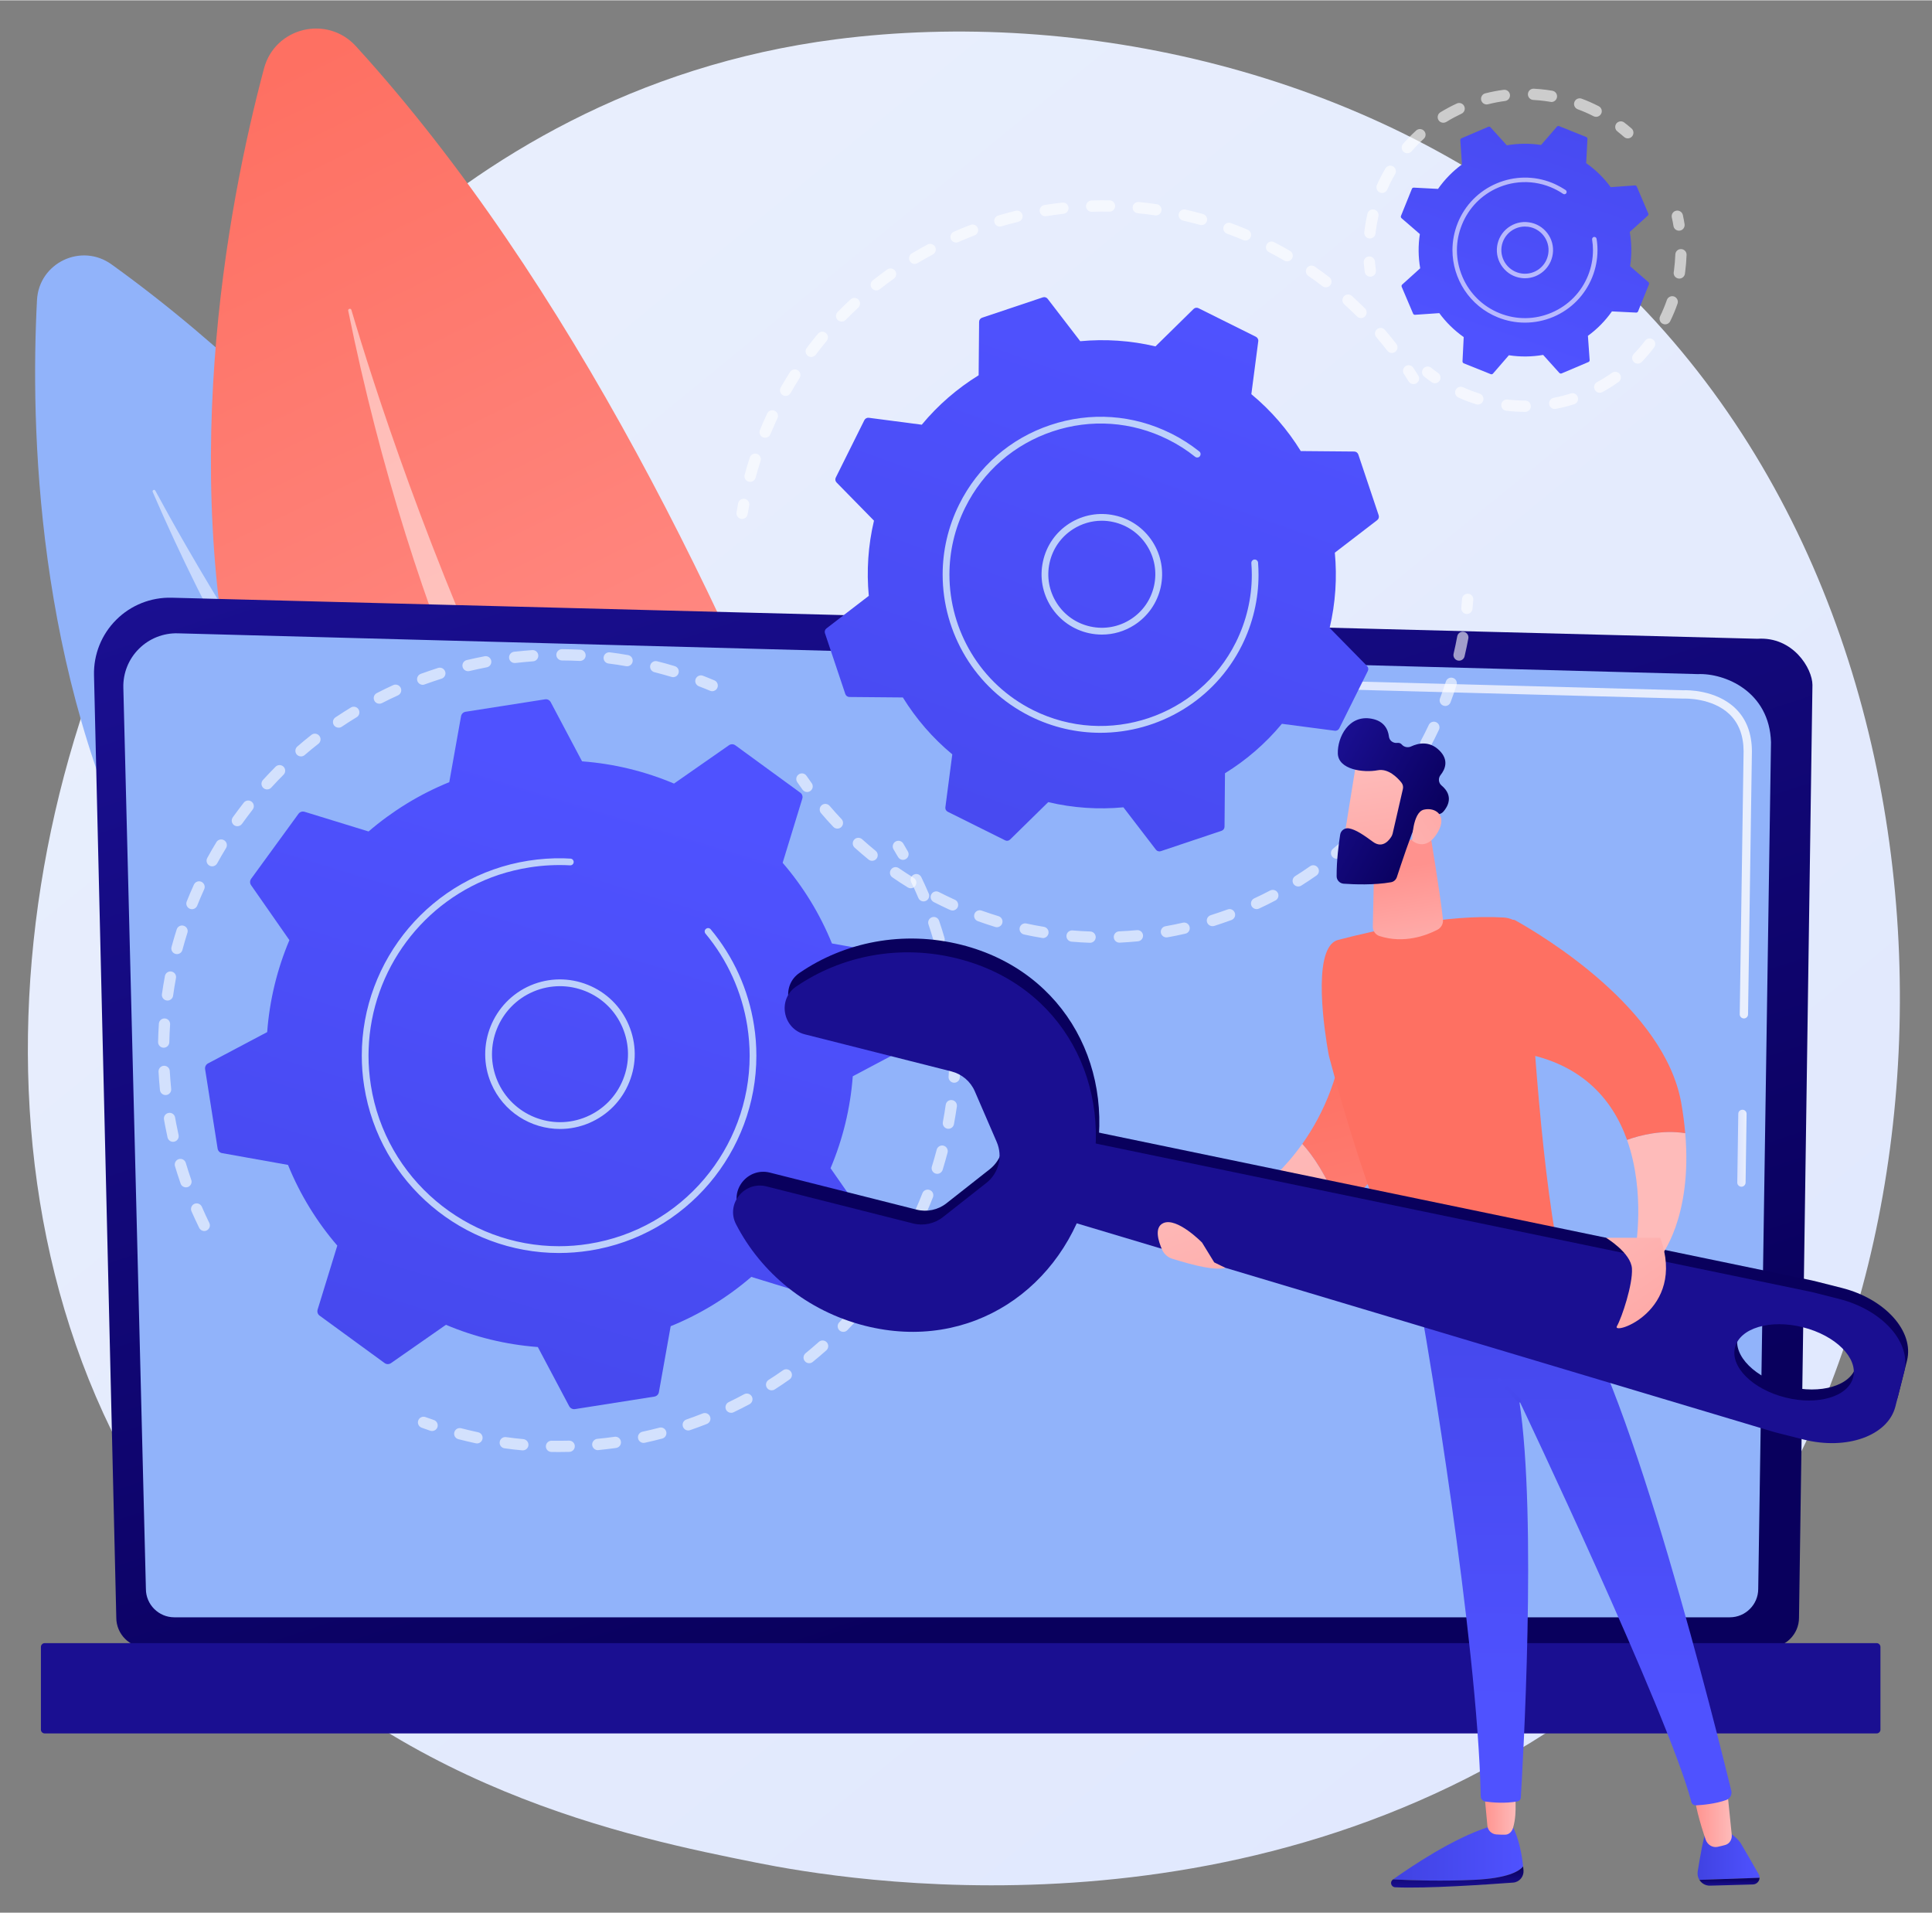 <svg version="1.2" xmlns="http://www.w3.org/2000/svg" viewBox="0 0 2904 2874" width="800" height="792"><rect x="0" y="0" width="2904" height="2874" fill="#808080" stroke="none"/><defs><linearGradient id="P" gradientUnits="userSpaceOnUse"/><linearGradient id="g1" x2="1" href="#P" gradientTransform="matrix(-3451.204,-4286.178,4346.769,-3499.991,2358.002,5675.055)"><stop stop-color="#dae3fe"/><stop offset="1" stop-color="#e9effd"/></linearGradient><linearGradient id="g2" x2="1" href="#P" gradientTransform="matrix(679.349,1370.66,-451.111,223.587,2363.435,-864.94)"><stop stop-color="#fe7062"/><stop offset="1" stop-color="#ff928e"/></linearGradient><linearGradient id="g3" x2="1" href="#P" gradientTransform="matrix(-588.376,-1765.134,2233.493,-744.496,2333.561,2154.113)"><stop stop-color="#09005d"/><stop offset="1" stop-color="#1a0f91"/></linearGradient><linearGradient id="g4" x2="1" href="#P" gradientTransform="matrix(14.016,0,0,115.7,2611.283,1667.269)"><stop stop-color="#dae3fe"/><stop offset="1" stop-color="#e9effd"/></linearGradient><linearGradient id="g5" x2="1" href="#P" gradientTransform="matrix(839.074,0,0,512.846,1794.231,1017.251)"><stop stop-color="#dae3fe"/><stop offset="1" stop-color="#e9effd"/></linearGradient><linearGradient id="g6" x2="1" href="#P" gradientTransform="matrix(-61.534,799.944,-6386.4,-491.261,1611.087,475.638)"><stop stop-color="#09005d"/><stop offset="1" stop-color="#1a0f91"/></linearGradient><linearGradient id="g7" x2="1" href="#P" gradientTransform="matrix(-588.032,1597.915,-1597.913,-588.032,2304.621,648.641)"><stop stop-color="#4f52ff"/><stop offset="1" stop-color="#4042e2"/></linearGradient><linearGradient id="g8" x2="1" href="#P" gradientTransform="matrix(230.927,-667.216,667.215,230.927,2056.041,452.871)"><stop stop-color="#4f52ff"/><stop offset="1" stop-color="#4042e2"/></linearGradient><linearGradient id="g9" x2="1" href="#P" gradientTransform="matrix(-453.983,1517.6,-1517.599,-453.982,1596.809,1376.225)"><stop stop-color="#4f52ff"/><stop offset="1" stop-color="#4042e2"/></linearGradient><linearGradient id="g10" x2="1" href="#P" gradientTransform="matrix(331.87,879.455,-1229.248,463.866,1960.245,1651.21)"><stop stop-color="#febbba"/><stop offset="1" stop-color="#ff928e"/></linearGradient><linearGradient id="g11" x2="1" href="#P" gradientTransform="matrix(154.933,630.062,-377.963,92.941,1740.557,1648.757)"><stop stop-color="#fe7062"/><stop offset="1" stop-color="#ff928e"/></linearGradient><linearGradient id="g12" x2="1" href="#P" gradientTransform="matrix(-199.14,0,0,-84.067,2290.039,2743.335)"><stop stop-color="#4f52ff"/><stop offset="1" stop-color="#4042e2"/></linearGradient><linearGradient id="g13" x2="1" href="#P" gradientTransform="matrix(0,31.739,-199.139,0,2187.94,2804.529)"><stop stop-color="#09005d"/><stop offset="1" stop-color="#1a0f91"/></linearGradient><linearGradient id="g14" x2="1" href="#P" gradientTransform="matrix(-93.245,0,0,-79.307,2644.853,2745.436)"><stop stop-color="#4f52ff"/><stop offset="1" stop-color="#4042e2"/></linearGradient><linearGradient id="g15" x2="1" href="#P" gradientTransform="matrix(0,11.796,-90.477,0,2598.841,2821.577)"><stop stop-color="#09005d"/><stop offset="1" stop-color="#1a0f91"/></linearGradient><linearGradient id="g16" x2="1" href="#P" gradientTransform="matrix(-56.489,0,0,-105.973,2603.109,2669.434)"><stop stop-color="#febbba"/><stop offset="1" stop-color="#ff928e"/></linearGradient><linearGradient id="g17" x2="1" href="#P" gradientTransform="matrix(-50.426,0,0,-79.925,2279.91,2676.885)"><stop stop-color="#febbba"/><stop offset="1" stop-color="#ff928e"/></linearGradient><linearGradient id="g18" x2="1" href="#P" gradientTransform="matrix(15.239,-939.775,591.61,9.593,1744.223,2562.339)"><stop stop-color="#4f52ff"/><stop offset="1" stop-color="#4042e2"/></linearGradient><linearGradient id="g19" x2="1" href="#P" gradientTransform="matrix(216.466,279.859,-62.563,48.391,2128.393,1950.293)"><stop stop-color="#4f52ff"/><stop offset="1" stop-color="#4042e2"/></linearGradient><linearGradient id="g20" x2="1" href="#P" gradientTransform="matrix(-84.762,-378.934,202.933,-45.393,1143.997,-340.828)"><stop stop-color="#fe7062"/><stop offset="1" stop-color="#ff928e"/></linearGradient><linearGradient id="g21" x2="1" href="#P" gradientTransform="matrix(-28.64,-176.613,127.691,-20.707,2266.113,1458.16)"><stop stop-color="#febbba"/><stop offset="1" stop-color="#ff928e"/></linearGradient><linearGradient id="g22" x2="1" href="#P" gradientTransform="matrix(557.873,-940.821,2397.728,1421.766,2176.427,1609.942)"><stop stop-color="#09005d"/><stop offset="1" stop-color="#1a0f91"/></linearGradient><linearGradient id="g23" x2="1" href="#P" gradientTransform="matrix(359.318,-605.969,583.792,346.167,1291.803,1055.366)"><stop stop-color="#09005d"/><stop offset="1" stop-color="#1a0f91"/></linearGradient><linearGradient id="g24" x2="1" href="#P" gradientTransform="matrix(-476.034,-860.606,860.73,-476.103,6138.349,11015.758)"><stop stop-color="#09005d"/><stop offset="1" stop-color="#1a0f91"/></linearGradient><linearGradient id="g25" x2="1" href="#P" gradientTransform="matrix(-516.613,-735.541,650.974,-457.216,4008.004,8717.29)"><stop stop-color="#09005d"/><stop offset="1" stop-color="#1a0f91"/></linearGradient><linearGradient id="g26" x2="1" href="#P" gradientTransform="matrix(-84.227,-376.547,228.294,-51.066,1763.226,-478.177)"><stop stop-color="#febbba"/><stop offset="1" stop-color="#ff928e"/></linearGradient><linearGradient id="g27" x2="1" href="#P" gradientTransform="matrix(-78.844,-352.481,218.812,-48.945,1742.654,-304.623)"><stop stop-color="#fe7062"/><stop offset="1" stop-color="#ff928e"/></linearGradient><linearGradient id="g28" x2="1" href="#P" gradientTransform="matrix(211.967,561.712,-466.611,176.079,1786.837,1761.626)"><stop stop-color="#febbba"/><stop offset="1" stop-color="#ff928e"/></linearGradient><linearGradient id="g29" x2="1" href="#P" gradientTransform="matrix(288.069,416.099,-420.361,291.02,2471.434,1729.438)"><stop stop-color="#febbba"/><stop offset="1" stop-color="#ff928e"/></linearGradient><linearGradient id="g30" x2="1" href="#P" gradientTransform="matrix(47.183,320.573,-263.189,38.737,1926.651,1167.979)"><stop stop-color="#febbba"/><stop offset="1" stop-color="#ff928e"/></linearGradient><linearGradient id="g31" x2="1" href="#P" gradientTransform="matrix(-166.721,-91.326,118.852,-216.971,2208.515,1150.18)"><stop stop-color="#09005d"/><stop offset="1" stop-color="#1a0f91"/></linearGradient><linearGradient id="g32" x2="1" href="#P" gradientTransform="matrix(414.603,-261.043,215.368,342.059,1989.89,1299.298)"><stop stop-color="#febbba"/><stop offset="1" stop-color="#ff928e"/></linearGradient></defs><style>.a{fill:url(#g1)}.b{fill:#91b3fa}.c{opacity:.5;fill:#fff}.d{fill:url(#g2)}.e{fill:url(#g3)}.f{fill:url(#g4)}.g{fill:url(#g5)}.h{fill:url(#g6)}.i{fill:#fff}.j{fill:url(#g7)}.k{fill:#bdd0fb}.l{fill:url(#g8)}.m{opacity:.6;fill:#fff}.n{fill:url(#g9)}.o{fill:url(#g10)}.p{fill:url(#g11)}.q{fill:url(#g12)}.r{fill:url(#g13)}.s{fill:url(#g14)}.t{fill:url(#g15)}.u{fill:url(#g16)}.v{fill:url(#g17)}.w{fill:url(#g18)}.x{fill:url(#g19)}.y{fill:url(#g20)}.z{fill:url(#g21)}.A{fill:url(#g22)}.B{fill:url(#g23)}.C{fill:url(#g24)}.D{fill:url(#g25)}.E{fill:url(#g26)}.F{fill:url(#g27)}.G{fill:url(#g28)}.H{fill:url(#g29)}.I{fill:url(#g30)}.J{fill:url(#g31)}.K{fill:url(#g32)}</style><path class="a" d="m2529.6 2441c-57.8 60-112.5 98.6-155.7 129.2-507.7 359-1108.5 254.3-1236.2 228.8-188.5-37.8-553-110.7-816.5-416.1-398.7-462-336.6-1189.9-27.4-1670.4 56.6-87.8 355.4-575.6 962.6-653.9 367.5-47.3 795.9 48.2 1106.2 304.3 651.2 537.7 604.8 1623.8 167 2078.1z"/><path class="b" d="m1350.3 1936.5c0 0-505.4-1052.9-1182.6-1539.6-45.5-32.8-109.2-2.4-112.1 53.6-19.6 374.3 28.6 1486.4 1294.7 1486z"/><path class="c" d="m1224 1889.1c3.3 2 0.6 7-2.9 5.4-130.3-58.9-653.3-374.1-991.6-1155.7-1-2.5 2.6-4.4 3.9-2 95.7 177.4 470.6 826.8 990.6 1152.3z"/><path class="d" d="m1495.3 2072.7c0 0-317-1298.5-960.3-2003.7-43.2-47.4-121.7-28.5-138.2 33.5-110.5 414.6-319.3 1671.3 1098.5 1970.2z"/><path class="c" d="m1365.1 1989.8c3.2 3-0.9 8-4.5 5.4-132-96.8-643.2-573.4-837.2-1528.7-0.6-3 3.9-4.2 4.8-1.2 65.3 221.3 331.5 1037.1 836.9 1524.5z"/><path class="e" d="m174.8 2430.7c0 24.8 20.3 45 45.1 45h2439.1c24.8 0 45.1-20.2 45.1-45l20.2-1401.7c0-24.7-29.1-73.1-82.7-69.5l-2383.6-61.7c-31.2-0.8-61.3 11.2-83.3 33.2-22.1 22-34.1 52-33.4 83.1z"/><path class="b" d="m219.3 2387.5c0 23.4 19.2 42.6 42.7 42.6h2338.1c23.5 0 42.7-19.2 42.7-42.6l19.2-1272.5c-2.3-76.5-69.4-104.1-110.1-102.4l-2284.6-61.3c-21.8-0.6-43 7.8-58.5 23.3-15.5 15.4-24 36.6-23.4 58.4z"/><path class="f" d="m2617.5 1783q0 0-0.1 0c-3.4-0.1-6.2-2.9-6.1-6.4l1.5-103.2c0-3.4 2.8-6.1 6.2-6.1q0.1 0 0.1 0c3.5 0 6.3 2.9 6.2 6.3l-1.5 103.2c-0.1 3.4-2.9 6.2-6.3 6.2z"/><path class="g" d="m2621.3 1530.1q-0.1 0-0.1 0c-3.5-0.1-6.3-2.9-6.2-6.4l5.8-395.2c-0.1-23.5-7.2-42.2-21.2-55.6-26-24.9-67.4-23.6-69.1-23.5l-730.2-19.6c-3.4-0.1-6.2-3-6.1-6.4 0.1-3.5 2.8-6.4 6.5-6.1l729.7 19.6c4.6-0.3 48.6-1.1 77.9 27 16.5 15.8 24.9 37.6 25 64.7l-5.8 395.3c-0.1 3.5-2.8 6.2-6.2 6.2z"/><path class="h" d="m67.2 2604.6h2753.6c3.1 0 5.7-2.5 5.7-5.6v-124.4c0-3.1-2.6-5.7-5.7-5.7h-2753.6c-3.1 0-5.7 2.6-5.7 5.7v124.4c0 3.1 2.6 5.6 5.7 5.6z"/><g style="opacity:.6"><path class="i" d="m2204.9 922.2q-0.4 0-0.9 0c-4.6-0.5-8-4.7-7.5-9.3q0.6-6.7 1.1-13.3c0.4-4.7 4.5-8.1 9.1-7.8 4.7 0.3 8.2 4.4 7.8 9.1q-0.5 6.8-1.2 13.7c-0.4 4.3-4.1 7.6-8.4 7.6z"/><path class="i" d="m1638.5 1416.4q-0.2 0-0.3 0c-9.2-0.3-18.4-0.9-27.5-1.7-4.7-0.4-8.1-4.5-7.7-9.1 0.4-4.7 4.4-8.1 9.1-7.8 8.9 0.8 17.8 1.3 26.7 1.6 4.7 0.2 8.3 4.1 8.2 8.8-0.2 4.6-4 8.2-8.5 8.2zm44.1-0.2c-4.5 0-8.3-3.6-8.5-8.1-0.2-4.7 3.4-8.7 8.1-8.9 8.8-0.4 17.8-1 26.6-1.8 4.7-0.5 8.8 2.9 9.3 7.6 0.4 4.6-3 8.8-7.7 9.2-9.1 0.9-18.4 1.5-27.5 2q-0.2 0-0.3 0zm-114.9-6.9q-0.7 0-1.4-0.2c-9.1-1.5-18.2-3.2-27.1-5.2-4.6-1-7.5-5.5-6.5-10.1 1-4.5 5.5-7.4 10.1-6.4 8.7 1.9 17.5 3.6 26.3 5 4.6 0.8 7.7 5.2 6.9 9.8-0.7 4.1-4.3 7.1-8.3 7.1zm185.6-1c-4.1 0-7.6-2.9-8.4-7-0.8-4.6 2.3-9 6.9-9.8 8.7-1.5 17.5-3.3 26.2-5.3 4.6-1 9.1 1.8 10.1 6.4 1.1 4.6-1.8 9.1-6.3 10.1-9 2.1-18.1 3.9-27 5.5q-0.8 0.1-1.5 0.1zm-254.9-15.3q-1.2 0-2.5-0.4c-8.7-2.7-17.5-5.6-26.1-8.7-4.4-1.6-6.7-6.4-5.1-10.8 1.5-4.4 6.4-6.7 10.8-5.1 8.4 3 16.9 5.8 25.4 8.4 4.4 1.3 7 6.1 5.6 10.6-1.1 3.6-4.5 6-8.1 6zm324-1.6c-3.6 0-6.9-2.3-8.1-5.9-1.4-4.5 1.1-9.2 5.6-10.6 8.4-2.7 16.9-5.6 25.3-8.6 4.4-1.7 9.2 0.6 10.8 5 1.7 4.4-0.6 9.2-5 10.9-8.6 3.1-17.3 6.1-26 8.9q-1.3 0.4-2.6 0.3zm-390.6-23.5c-1.2 0-2.4-0.3-3.5-0.8l-3-1.3c-7.3-3.4-14.7-7-21.8-10.6-4.2-2.2-5.9-7.3-3.7-11.5 2.1-4.1 7.2-5.8 11.4-3.6 6.9 3.5 14.1 7 21.2 10.3l2.9 1.3c4.2 1.9 6.1 6.9 4.2 11.2-1.4 3.1-4.5 5-7.7 5zm457-2.1c-3.2 0-6.2-1.8-7.7-4.9-1.9-4.3-0.1-9.3 4.2-11.3 8-3.7 16.1-7.7 23.9-11.8 4.2-2.1 9.3-0.5 11.5 3.6 2.1 4.2 0.5 9.3-3.6 11.4-8.1 4.3-16.4 8.4-24.7 12.2-1.2 0.6-2.4 0.8-3.6 0.8zm-519.9-31.3c-1.5 0-3.1-0.5-4.4-1.3-7.8-4.8-15.6-9.9-23.1-15.1-3.9-2.6-4.9-7.9-2.2-11.7 2.6-3.9 7.9-4.9 11.8-2.2 7.3 5 14.8 9.9 22.4 14.6 3.9 2.4 5.2 7.6 2.7 11.6-1.6 2.6-4.4 4.1-7.2 4.1zm582.5-2.7c-2.8 0-5.6-1.4-7.2-3.9-2.5-4-1.3-9.2 2.6-11.7 7.5-4.7 15-9.7 22.3-14.8 3.8-2.7 9.1-1.8 11.8 2.1 2.7 3.8 1.8 9.1-2.1 11.8-7.5 5.2-15.2 10.4-22.9 15.2-1.4 0.9-3 1.3-4.5 1.3zm-640.5-38.6c-1.9 0-3.8-0.6-5.4-1.9-7.1-5.8-14.1-11.8-20.9-17.9-3.5-3.1-3.8-8.5-0.7-12 3.2-3.5 8.5-3.7 12-0.6 6.6 5.9 13.4 11.8 20.3 17.4 3.6 2.9 4.2 8.3 1.2 11.9-1.6 2-4.1 3.1-6.5 3.1zm698.1-3.1c-2.4 0-4.8-1.1-6.5-3.1-3-3.6-2.5-9 1.1-11.9 6.8-5.7 13.6-11.6 20.2-17.6 3.4-3.2 8.8-2.9 11.9 0.5 3.2 3.5 3 8.8-0.5 12-6.7 6.2-13.7 12.3-20.8 18.1-1.6 1.3-3.5 2-5.4 2zm-750.3-45.3c-2.3 0-4.5-0.9-6.2-2.7-6.3-6.6-12.5-13.5-18.4-20.5-3-3.5-2.6-8.9 0.9-11.9 3.6-3.1 8.9-2.6 12 0.9 5.7 6.7 11.8 13.4 17.9 19.9 3.2 3.4 3 8.7-0.4 12-1.6 1.5-3.7 2.3-5.8 2.3zm802.1-3.7c-2.1 0-4.2-0.7-5.8-2.2-3.4-3.2-3.6-8.6-0.4-12 6-6.5 12-13.3 17.7-20 3-3.6 8.3-4.1 11.9-1.1 3.6 3 4.1 8.4 1 12-5.8 7-12 13.9-18.2 20.6-1.7 1.8-4 2.7-6.2 2.7zm44.9-55.2c-1.7 0-3.4-0.5-4.9-1.6-3.8-2.7-4.7-8-2-11.8 5.1-7.2 10.2-14.7 14.9-22.1 2.6-4 7.8-5.1 11.7-2.6 4 2.5 5.1 7.7 2.6 11.7-4.9 7.7-10.1 15.4-15.4 22.8-1.6 2.4-4.2 3.6-6.9 3.6zm37.4-60.6c-1.4 0-2.7-0.3-4-1-4.1-2.2-5.7-7.3-3.5-11.4 4.2-7.8 8.2-15.9 12-23.9 1.9-4.2 7-6.1 11.2-4.1 4.3 2 6.1 7.1 4.1 11.3-3.9 8.3-8 16.6-12.3 24.6-1.6 2.9-4.5 4.5-7.5 4.5zm29.3-64.8q-1.5 0-3-0.6c-4.4-1.6-6.6-6.5-4.9-10.9 3.1-8.3 6.1-16.7 8.8-25.2 1.4-4.5 6.2-6.9 10.6-5.5 4.5 1.4 6.9 6.2 5.5 10.7-2.8 8.7-5.9 17.5-9.1 26-1.3 3.4-4.5 5.5-7.9 5.5zm20.8-68.1q-1 0-2-0.2c-4.5-1.1-7.4-5.7-6.3-10.2 2-8.7 3.9-17.5 5.5-26.2 0.8-4.6 5.3-7.6 9.8-6.8 4.6 0.9 7.7 5.3 6.9 9.9-1.7 9-3.6 18.1-5.7 27-0.9 3.9-4.4 6.5-8.2 6.5z"/><path class="i" d="m1213.2 1189.8c-2.7 0-5.2-1.2-6.9-3.5q-4-5.6-7.9-11.2c-2.7-3.9-1.7-9.2 2.2-11.8 3.8-2.7 9.1-1.7 11.7 2.2q3.8 5.5 7.7 10.9c2.8 3.8 1.9 9.1-1.9 11.8-1.5 1.1-3.2 1.6-4.9 1.6z"/></g><g style="opacity:.6"><path class="i" d="m1115.5 779.4q-0.7 0-1.4-0.1c-4.6-0.8-7.8-5.1-7-9.8q1.1-6.7 2.4-13.5c0.8-4.6 5.3-7.6 9.9-6.8 4.6 0.9 7.6 5.3 6.7 9.9q-1.2 6.6-2.3 13.2c-0.7 4.1-4.3 7.1-8.3 7.1z"/><path class="i" d="m1127.5 723.7q-1.1 0-2.2-0.3c-4.6-1.2-7.2-5.8-6-10.4 2.4-8.6 5-17.4 7.7-25.9 1.5-4.5 6.3-6.9 10.7-5.5 4.5 1.5 6.9 6.2 5.5 10.7-2.7 8.3-5.2 16.8-7.5 25.2-1.1 3.8-4.5 6.2-8.2 6.2zm22.6-66.3c-1.1 0-2.2-0.2-3.2-0.6-4.4-1.8-6.4-6.7-4.6-11.1 2.7-6.6 5.6-13.2 8.6-19.8q1.2-2.5 2.3-5c2-4.2 7.1-6 11.3-4 4.2 2 6.1 7 4.1 11.2q-1.2 2.5-2.3 4.9c-2.9 6.4-5.7 12.8-8.4 19.2-1.3 3.3-4.5 5.2-7.8 5.2zm30.8-62.9c-1.4 0-2.9-0.3-4.2-1.1-4.1-2.3-5.5-7.5-3.2-11.6 4.5-7.8 9.2-15.6 14-23.2 2.5-3.9 7.8-5.1 11.7-2.6 4 2.5 5.1 7.8 2.6 11.7-4.6 7.4-9.2 14.9-13.5 22.5-1.6 2.8-4.5 4.3-7.4 4.3zm38.5-58.5c-1.8 0-3.6-0.6-5.1-1.7-3.8-2.8-4.5-8.2-1.7-11.9 5.4-7.2 11.1-14.3 16.9-21.3 3-3.6 8.3-4.1 11.9-1.1 3.6 3 4.1 8.4 1.1 12-5.6 6.7-11.1 13.6-16.3 20.6-1.7 2.2-4.3 3.4-6.8 3.4zm872.7-6c-2.5 0-5-1.1-6.7-3.3-5.4-6.9-10.9-13.7-16.6-20.4-3.1-3.5-2.7-8.9 0.9-11.9 3.6-3.1 8.9-2.7 12 0.9 5.8 6.8 11.6 13.9 17.1 21 2.9 3.7 2.2 9-1.5 11.9-1.6 1.2-3.4 1.8-5.2 1.8zm-827-47.2c-2.2 0-4.3-0.8-6-2.4-3.3-3.3-3.4-8.6-0.1-12 6.3-6.4 12.8-12.8 19.5-18.9 3.4-3.2 8.8-3 11.9 0.4 3.2 3.5 3 8.8-0.4 12-6.4 6-12.8 12.1-18.9 18.4-1.6 1.7-3.8 2.5-6 2.5zm780.6-5.3c-2.2 0-4.3-0.8-6-2.5-6.2-6.1-12.6-12.2-19.1-18.1-3.4-3.1-3.7-8.5-0.6-12 3.2-3.4 8.5-3.7 12-0.6 6.7 6.1 13.3 12.4 19.7 18.7 3.3 3.3 3.3 8.7 0 12-1.7 1.6-3.8 2.5-6 2.5zm-728.5-41.5c-2.5 0-5-1.1-6.7-3.3-2.9-3.6-2.2-9 1.4-11.9 7.1-5.5 14.4-11 21.7-16.3 3.9-2.7 9.1-1.8 11.9 2 2.7 3.8 1.8 9.1-2 11.9-7.1 5-14.2 10.3-21.1 15.7-1.5 1.3-3.4 1.9-5.2 1.9zm675.7-4.7c-1.8 0-3.6-0.5-5.1-1.7-6.9-5.3-14.1-10.5-21.3-15.5-3.8-2.7-4.8-7.9-2.1-11.8 2.7-3.8 7.9-4.8 11.8-2.1 7.4 5.1 14.8 10.5 21.9 15.9 3.7 2.9 4.4 8.2 1.6 11.9-1.7 2.2-4.2 3.3-6.8 3.3zm-618-35.1c-2.9 0-5.7-1.5-7.3-4.2-2.4-4-1.1-9.2 2.9-11.6 7.7-4.6 15.7-9.1 23.6-13.4 4.1-2.2 9.2-0.6 11.5 3.5 2.2 4.1 0.6 9.3-3.5 11.5-7.7 4.1-15.4 8.4-22.9 12.9-1.4 0.9-2.9 1.3-4.3 1.3zm559.8-3.9c-1.4 0-2.9-0.3-4.2-1.1-7.6-4.4-15.3-8.7-23.1-12.7-4.1-2.1-5.8-7.2-3.6-11.4 2.2-4.2 7.3-5.8 11.4-3.6 8 4.1 16 8.5 23.8 13 4 2.4 5.4 7.6 3.1 11.6-1.6 2.7-4.4 4.2-7.4 4.2zm-497.6-28.3c-3.3 0-6.4-1.9-7.8-5.1-1.8-4.3 0.1-9.3 4.4-11.1 8.2-3.7 16.7-7.1 25.1-10.3 4.4-1.7 9.3 0.5 10.9 4.9 1.7 4.3-0.5 9.2-4.9 10.9-8.1 3.1-16.3 6.5-24.3 10-1.1 0.5-2.3 0.7-3.4 0.7zm434.9-3c-1.1 0-2.2-0.2-3.3-0.7-8-3.4-16.2-6.6-24.4-9.6-4.4-1.6-6.7-6.5-5-10.9 1.6-4.4 6.5-6.7 10.8-5 8.5 3.1 17 6.4 25.2 9.9 4.4 1.9 6.4 6.8 4.5 11.1-1.3 3.3-4.5 5.2-7.8 5.2zm-369.1-21c-3.7 0-7-2.4-8.1-6.1-1.4-4.5 1.2-9.2 5.7-10.5 8.6-2.6 17.4-4.9 26.2-7.1 4.5-1.1 9.1 1.7 10.2 6.3 1.1 4.5-1.7 9.1-6.2 10.2-8.5 2.1-17 4.4-25.4 6.8q-1.2 0.4-2.4 0.4zm303.1-2.2q-1.2 0-2.3-0.3c-8.4-2.3-17-4.5-25.5-6.5-4.6-1-7.4-5.6-6.4-10.1 1.1-4.6 5.6-7.4 10.2-6.4 8.7 2 17.6 4.3 26.2 6.7 4.5 1.3 7.2 5.9 5.9 10.4-1 3.8-4.4 6.2-8.1 6.2zm-234.8-13.3c-4.1 0-7.7-3-8.4-7.2-0.7-4.6 2.4-8.9 7.1-9.7 8.8-1.4 17.9-2.6 26.8-3.6 4.7-0.6 8.9 2.8 9.4 7.5 0.5 4.6-2.9 8.8-7.5 9.3-8.7 1-17.4 2.2-26 3.6q-0.7 0.1-1.4 0.1zm166.2-1.2q-0.6 0-1.2-0.1c-8.6-1.3-17.4-2.4-26.1-3.2-4.6-0.5-8.1-4.6-7.6-9.3 0.4-4.6 4.6-8 9.2-7.6 9 0.9 18.1 2 27 3.3 4.6 0.7 7.8 5 7.1 9.6-0.6 4.2-4.2 7.3-8.4 7.3zm-96.5-5.5c-4.5 0-8.3-3.6-8.5-8.2-0.1-4.7 3.6-8.6 8.2-8.8 9-0.3 18.1-0.3 27.2-0.2 4.6 0.1 8.4 4 8.3 8.6-0.1 4.7-3.9 8.6-8.6 8.4-8.8-0.2-17.6-0.1-26.3 0.2q-0.2 0-0.3 0z"/><path class="i" d="m2124.6 576.8c-2.8 0-5.6-1.4-7.2-4q-3.5-5.7-7.1-11.2c-2.6-4-1.5-9.2 2.4-11.8 3.9-2.5 9.2-1.5 11.7 2.5q3.8 5.7 7.4 11.6c2.5 3.9 1.3 9.2-2.7 11.6-1.4 0.9-2.9 1.3-4.5 1.3z"/></g><path class="j" d="m2041.7 682.6c-0.9-2.7-3.4-4.5-6.2-4.5l-80.3-0.7c-19.7-31.9-44.6-60.9-74.3-85.5l10.4-79.5c0.4-2.8-1.1-5.5-3.6-6.8l-86.2-42.9c-2.5-1.3-5.5-0.8-7.5 1.2l-57.2 56.2c-37.6-8.9-75.7-11.3-113.1-7.8l-48.9-63.6c-1.7-2.3-4.6-3.2-7.3-2.3l-91.3 30.6c-2.7 0.9-4.5 3.4-4.5 6.2l-0.7 80.3c-31.9 19.7-60.9 44.6-85.5 74.3l-79.5-10.4c-2.8-0.4-5.5 1.1-6.8 3.6l-42.9 86.2c-1.3 2.5-0.8 5.5 1.2 7.5l56.2 57.3c-8.9 37.5-11.3 75.7-7.8 113l-63.6 48.9c-2.3 1.7-3.2 4.7-2.3 7.3l30.6 91.3c0.9 2.7 3.4 4.5 6.2 4.5l80.3 0.7c19.7 31.9 44.6 60.9 74.3 85.5l-10.4 79.6c-0.4 2.7 1.1 5.5 3.6 6.7l86.2 42.9c2.5 1.3 5.5 0.8 7.5-1.2l57.3-56.2c37.5 8.9 75.7 11.3 113 7.8l48.9 63.7c1.7 2.2 4.7 3.1 7.3 2.2l91.3-30.6c2.7-0.9 4.5-3.4 4.5-6.2l0.7-80.3c31.9-19.7 60.9-44.6 85.5-74.3l79.5 10.4c2.8 0.4 5.5-1.1 6.8-3.6l42.9-86.2c1.3-2.5 0.8-5.5-1.2-7.5l-56.2-57.2c8.9-37.6 11.3-75.7 7.8-113.1l63.7-48.9c2.2-1.7 3.1-4.6 2.2-7.3z"/><path fill-rule="evenodd" class="k" d="m1656.3 953.2c-6.4 0-13-0.7-19.5-2.1-23.6-5.2-43.8-19.3-56.9-39.6-13-20.4-17.4-44.6-12.2-68.2 5.1-23.7 19.2-43.9 39.5-57 20.4-13 44.6-17.4 68.3-12.2 23.6 5.1 43.8 19.2 56.9 39.5 13.1 20.4 17.4 44.6 12.3 68.3-5.2 23.6-19.3 43.8-39.6 56.9-14.8 9.5-31.6 14.4-48.8 14.4zm-0.3-171.1c-15.2 0-30.2 4.4-43.3 12.8-18 11.6-30.5 29.5-35.1 50.5-4.6 21-0.7 42.5 10.9 60.6 11.6 18.1 29.5 30.5 50.5 35.1 21 4.6 42.5 0.7 60.6-10.9 18.1-11.6 30.5-29.5 35.1-50.5 4.6-21 0.7-42.5-10.9-60.6-11.6-18-29.5-30.5-50.5-35.1-5.8-1.3-11.6-1.9-17.3-1.9z"/><path class="k" d="m1653.9 1100.8c-35.5 0-71.6-8-105.5-24.9-83.2-41.5-131.5-125.6-131.5-212.9 0-35.5 8-71.6 24.9-105.5 28.2-56.7 76.9-99.1 137-119.2 60.2-20.2 124.5-15.7 181.3 12.6q0.2 0 0.4 0.1 0 0 0 0.1 0 0 0.1 0c15 7.5 29.1 16.6 42.1 26.9 1.3 1 1.9 2.5 1.9 4 0 1.1-0.3 2.2-1.1 3.2-1.7 2.2-4.9 2.5-7.1 0.8-12.6-10.1-26.3-18.8-40.8-26-54.4-27.1-116-31.4-173.5-12.1-57.6 19.3-104.2 59.8-131.2 114.2-16.2 32.4-23.8 66.9-23.8 100.9 0 83.5 46.2 164.1 125.9 203.8 112.1 55.8 248.8 10 304.7-102.1 15.7-31.6 23.9-66.3 23.9-101.2q0-8.8-0.7-17.6 0-0.2 0-0.4c0-2.7 2-4.9 4.6-5.1 2.8-0.2 5.3 1.9 5.5 4.7q0.7 9.2 0.7 18.4c0 36.5-8.5 72.7-24.9 105.7-41.5 83.3-125.6 131.6-212.9 131.6z"/><path class="l" d="m2457.4 278.2l-36.4 2.6c-10.1-13.8-22.4-26-36.8-36.1l1.9-36.4c0.1-1.2-0.7-2.4-1.9-2.9l-40.6-16.3c-1.2-0.5-2.5-0.2-3.4 0.8l-23.8 27.5c-17.4-2.7-34.7-2.4-51.5 0.5l-24.5-27c-0.8-1-2.2-1.3-3.4-0.8l-40.2 17.2c-1.2 0.5-1.9 1.7-1.8 2.9l2.5 36.4c-13.7 10.1-25.9 22.4-36 36.8l-36.4-1.9c-1.3 0-2.5 0.7-2.9 1.9l-16.4 40.6c-0.5 1.2-0.1 2.5 0.8 3.4l27.6 23.9c-2.7 17.3-2.4 34.6 0.5 51.4l-27.1 24.5c-0.9 0.8-1.2 2.2-0.7 3.4l17.1 40.2c0.5 1.2 1.7 1.9 3 1.8l36.4-2.5c10 13.7 22.4 25.9 36.7 36l-1.8 36.4c-0.1 1.3 0.7 2.5 1.8 3l40.6 16.3c1.2 0.5 2.6 0.1 3.4-0.8l23.9-27.6c17.3 2.7 34.7 2.4 51.5-0.5l24.4 27.1c0.9 0.9 2.3 1.2 3.4 0.7l40.3-17.1c1.2-0.5 1.9-1.7 1.8-3l-2.6-36.4c13.8-10 26-22.4 36.1-36.7l36.4 1.8c1.3 0.1 2.4-0.7 2.9-1.8l16.3-40.6c0.5-1.2 0.2-2.6-0.8-3.4l-27.5-23.9c2.7-17.3 2.4-34.7-0.5-51.5l27-24.4c1-0.9 1.3-2.2 0.8-3.4l-17.2-40.3c-0.5-1.2-1.7-1.9-2.9-1.8z"/><path fill-rule="evenodd" class="m" d="m2292.2 417.7q-2.8 0-5.7-0.4c-11.2-1.5-21.1-7.3-27.9-16.3-6.9-9-9.8-20.1-8.3-31.3 1.6-11.2 7.3-21.1 16.3-27.9 9-6.8 20.1-9.8 31.3-8.2 23.1 3.1 39.3 24.5 36.1 47.5-2.9 21.2-21 36.6-41.8 36.6zm-0.1-77.7c-7.7 0-15.1 2.5-21.4 7.2-7.5 5.7-12.4 14.1-13.7 23.4-2.6 19.4 11 37.3 30.4 40 9.4 1.2 18.7-1.2 26.2-6.9 7.6-5.8 12.4-14.1 13.7-23.5 2.7-19.4-11-37.3-30.3-39.9q-2.5-0.3-4.9-0.3z"/><g style="opacity:.6"><path class="i" d="m2523.7 346.2c-4.1 0-7.7-2.9-8.3-7.1-0.7-4.2-1.5-8.6-2.5-12.8-1-4.6 1.9-9.1 6.4-10.1 4.6-1 9.1 1.8 10.2 6.4 1 4.6 1.9 9.2 2.6 13.8 0.7 4.6-2.4 9-7 9.7q-0.7 0.1-1.4 0.1z"/><path class="i" d="m2292.5 618.5c-9.5 0-19-0.6-28.5-1.7-4.6-0.5-7.9-4.7-7.4-9.4 0.5-4.6 4.8-8 9.4-7.4 8.8 1 17.7 1.5 26.5 1.5 4.7 0 8.5 3.8 8.5 8.5 0 4.7-3.8 8.5-8.5 8.5zm44.4-4.3c-4 0-7.5-2.8-8.3-6.9-0.9-4.6 2.1-9 6.7-9.9 8.7-1.7 17.3-3.9 25.7-6.6 4.5-1.4 9.2 1 10.6 5.5 1.5 4.5-1 9.2-5.4 10.7-9.1 2.9-18.4 5.2-27.7 7q-0.8 0.2-1.6 0.2zm-115.6-6.7q-1.2 0-2.5-0.4c-9-2.8-18-6.2-26.6-10.1-4.3-2-6.2-7-4.3-11.2 1.9-4.3 7-6.2 11.2-4.3 8 3.6 16.4 6.8 24.8 9.5 4.5 1.4 6.9 6.1 5.5 10.6-1.1 3.6-4.5 5.9-8.1 5.9zm183.3-17.7c-3 0-5.9-1.6-7.4-4.5-2.3-4.1-0.8-9.2 3.3-11.5 7.8-4.2 15.3-8.9 22.5-14 3.8-2.7 9.1-1.8 11.8 2 2.7 3.8 1.8 9.1-2 11.8-7.7 5.5-15.8 10.6-24.1 15.1-1.3 0.7-2.7 1.1-4.1 1.1zm57.1-43.8c-2.1 0-4.2-0.8-5.8-2.4-3.4-3.2-3.5-8.6-0.3-12 6.1-6.3 11.9-13.1 17.2-20.1 2.8-3.8 8.1-4.5 11.9-1.7 3.7 2.8 4.4 8.1 1.6 11.9-5.7 7.5-11.9 14.8-18.5 21.7-1.6 1.7-3.9 2.6-6.1 2.6zm41.2-59c-1.2 0-2.5-0.3-3.7-0.9-4.2-2-5.9-7.1-3.9-11.3 3.9-7.9 7.3-16.2 10.2-24.5 1.6-4.4 6.4-6.7 10.8-5.2 4.4 1.6 6.8 6.4 5.2 10.8-3.1 9-6.8 17.8-11 26.3-1.4 3-4.4 4.8-7.6 4.8zm21.3-68.8q-0.6 0-1.2-0.1c-4.7-0.6-7.9-4.9-7.2-9.6l0.4-2.5c1-8 1.7-16 2-23.9 0.1-4.7 3.9-8.4 8.7-8.2 4.7 0.1 8.4 4 8.2 8.7-0.3 8.5-1 17.2-2.1 25.6l-0.4 2.8c-0.6 4.2-4.3 7.2-8.4 7.2z"/><path class="i" d="m2156.8 575.5c-1.7 0-3.5-0.6-4.9-1.6-3.8-2.7-7.6-5.5-11.3-8.5-3.6-2.9-4.2-8.2-1.3-11.9 2.9-3.6 8.3-4.2 11.9-1.3 3.4 2.7 6.9 5.4 10.5 7.9 3.8 2.7 4.7 8 2 11.8-1.7 2.3-4.3 3.6-6.9 3.6z"/></g><g style="opacity:.6"><path class="i" d="m2059.7 415.3c-4.2 0-7.8-3-8.4-7.3-0.6-4.6-1.1-9.3-1.5-14-0.3-4.7 3.2-8.7 7.8-9.1 4.6-0.3 8.8 3.2 9.1 7.8 0.4 4.4 0.8 8.7 1.4 13 0.6 4.7-2.6 8.9-7.3 9.6q-0.5 0-1.1 0z"/><path class="i" d="m2059.1 357.9q-0.5 0-1 0c-4.6-0.6-8-4.7-7.4-9.4q0.3-2.9 0.7-5.9c1-7.3 2.3-14.6 4-21.7 1-4.6 5.5-7.5 10.1-6.4 4.6 1.1 7.4 5.6 6.4 10.2-1.5 6.6-2.8 13.4-3.7 20.2q-0.4 2.7-0.7 5.5c-0.5 4.3-4.1 7.5-8.4 7.5zm18.3-68.4c-1.1 0-2.3-0.2-3.4-0.7-4.3-1.9-6.2-6.9-4.4-11.2 3.8-8.5 8.1-16.9 12.8-24.9 2.4-4.1 7.5-5.4 11.6-3.1 4 2.4 5.4 7.6 3 11.6-4.4 7.5-8.4 15.3-11.8 23.3-1.4 3.1-4.5 5-7.8 5zm38-59.7c-2 0-4-0.7-5.6-2.1-3.5-3.1-3.9-8.5-0.8-12 6.1-7 12.7-13.7 19.6-20 3.5-3.2 8.8-2.9 12 0.6 3.1 3.4 2.9 8.8-0.6 11.9-6.4 5.9-12.5 12.1-18.2 18.7-1.7 1.9-4.1 2.9-6.4 2.9zm54-45.8c-2.8 0-5.6-1.4-7.2-4-2.4-4-1.2-9.2 2.8-11.7 7.9-4.8 16.2-9.3 24.7-13.2 4.2-2 9.3-0.2 11.2 4.1 2 4.2 0.2 9.2-4.1 11.2-7.8 3.7-15.5 7.8-22.9 12.4-1.4 0.8-2.9 1.2-4.5 1.2zm229.8-8.9c-1.3 0-2.7-0.3-3.9-0.9-7.7-4-15.7-7.5-23.9-10.5-4.3-1.7-6.6-6.6-4.9-10.9 1.6-4.4 6.5-6.6 10.9-5 8.7 3.2 17.4 7.1 25.6 11.3 4.2 2.1 5.9 7.2 3.7 11.4-1.5 2.9-4.5 4.6-7.5 4.6zm-164.6-18.6c-3.8 0-7.2-2.6-8.2-6.4-1.1-4.6 1.6-9.2 6.1-10.3 9.1-2.3 18.3-4.1 27.6-5.3 4.6-0.6 8.9 2.6 9.5 7.3 0.6 4.6-2.7 8.9-7.3 9.5-8.6 1.1-17.2 2.8-25.6 4.9q-1 0.3-2.1 0.3zm97.4-3.7q-0.7 0-1.4-0.2-3.9-0.6-7.9-1.2c-6-0.8-12.1-1.4-18.1-1.7-4.7-0.3-8.2-4.3-8-8.9 0.3-4.7 4.2-8.3 9-8 6.4 0.3 13 1 19.4 1.8q4.2 0.6 8.4 1.3c4.6 0.8 7.7 5.2 6.9 9.8-0.7 4.1-4.3 7.1-8.3 7.1z"/><path class="i" d="m2446.8 207.5c-2 0-4-0.7-5.6-2.1-3.3-2.9-6.7-5.7-10.1-8.4-3.7-2.8-4.3-8.2-1.5-11.9 2.9-3.6 8.2-4.3 11.9-1.4 3.7 2.8 7.4 5.9 10.9 8.9 3.5 3.1 3.8 8.5 0.7 12-1.6 1.9-4 2.9-6.3 2.9z"/></g><path class="m" d="m2292.2 484.4c-13.8 0-27.6-2.6-40.7-7.9-42.5-17.1-68.3-58-68.3-101.2 0-13.5 2.6-27.3 7.9-40.6 10.9-27 31.6-48.1 58.4-59.5 26.8-11.4 56.4-11.7 83.4-0.9q4.2 1.7 8.2 3.8 5 2.5 9.8 5.5 0 0 0.1 0.1 1.2 0.8 2.4 1.5c0.9 0.7 1.4 1.8 1.4 2.8 0 0.7-0.1 1.4-0.5 1.9-1.1 1.6-3.2 2-4.7 1-6-4.1-12.5-7.5-19.3-10.3q-2.7-1-5.4-2c-15.7-5.3-32.1-6.7-48.2-4.2q0 0-0.1 0 0 0 0 0-0.1 0-0.1 0 0 0 0 0c-7.7 1.2-15.2 3.3-22.5 6.2q-0.1 0.1-0.2 0.1-0.3 0.2-0.6 0.3-0.5 0.2-1.1 0.4c-25.1 10.7-44.5 30.5-54.7 55.9-5 12.3-7.5 25.2-7.5 38.1 0 13.6 2.8 27.2 8.3 40.1 10.7 25.1 30.5 44.5 55.8 54.7 25.3 10.2 53.1 9.9 78.2-0.8 25.1-10.7 44.6-30.5 54.8-55.8 4.9-12.2 7.4-25.2 7.4-38.2q0-8-1.3-15.9 0-0.3 0-0.5c0-1.7 1.2-3.1 2.8-3.4 1.9-0.3 3.6 1 3.9 2.8q1.4 8.5 1.4 17c0 13.9-2.7 27.7-7.9 40.7-10.9 27-31.6 48.2-58.4 59.6-13.7 5.8-28.2 8.7-42.7 8.7z"/><g style="opacity:.6"><path class="i" d="m1357.3 1291.8c-3 0-5.8-1.6-7.4-4.3q-3.3-5.8-6.8-11.5c-2.4-4-1.1-9.3 2.9-11.7 4.1-2.4 9.3-1.1 11.7 2.9q3.5 5.9 6.9 11.9c2.4 4 0.9 9.2-3.1 11.5-1.4 0.8-2.8 1.2-4.2 1.2z"/><path class="i" d="m840.1 2181.7q-5.7 0-11.3-0.1c-4.7-0.1-8.4-3.9-8.3-8.6 0.1-4.7 4-8.4 8.6-8.3q13 0.2 26.2-0.1 0.1 0 0.2 0c4.6 0 8.4 3.6 8.5 8.2 0.1 4.7-3.6 8.6-8.3 8.7q-7.8 0.2-15.6 0.2zm-54.2-2.5q-0.4 0-0.8 0c-8.9-0.8-18-1.8-26.8-3.1-4.6-0.6-7.9-4.9-7.2-9.5 0.6-4.7 4.8-7.9 9.5-7.3 8.6 1.2 17.4 2.2 26 3 4.7 0.5 8.1 4.6 7.7 9.2-0.4 4.4-4.1 7.7-8.4 7.7zm112.7-0.3c-4.3 0-8-3.3-8.5-7.7-0.4-4.6 3-8.8 7.6-9.3 8.7-0.8 17.4-1.9 26-3.1 4.7-0.7 9 2.5 9.6 7.2 0.7 4.6-2.5 8.9-7.2 9.6-8.8 1.2-17.8 2.3-26.7 3.2q-0.4 0.1-0.8 0.1zm-181.6-10.1q-0.9 0-1.8-0.2c-8.8-1.9-17.6-4-26.2-6.2-4.6-1.2-7.3-5.8-6.1-10.4 1.2-4.5 5.8-7.2 10.4-6 8.3 2.1 16.9 4.2 25.4 6 4.6 1 7.5 5.5 6.5 10.1-0.8 3.9-4.3 6.7-8.2 6.7zm250.4-0.8c-3.9 0-7.4-2.7-8.3-6.7-1-4.6 1.9-9.1 6.5-10.1 8.5-1.8 17.1-3.9 25.5-6.1 4.5-1.2 9.1 1.5 10.3 6 1.2 4.6-1.5 9.2-6 10.4-8.7 2.3-17.5 4.4-26.2 6.3q-0.9 0.2-1.8 0.2zm67.1-18.7c-3.5 0-6.8-2.2-8-5.8-1.5-4.4 0.8-9.2 5.3-10.7 8.2-2.9 16.5-5.9 24.5-9.1 4.4-1.7 9.3 0.4 11 4.8 1.7 4.4-0.4 9.3-4.8 11-8.3 3.3-16.8 6.4-25.2 9.3q-1.4 0.5-2.8 0.5zm64.5-26.5c-3.2 0-6.2-1.7-7.7-4.8-2-4.2-0.2-9.3 4-11.3 7.9-3.8 15.7-7.8 23.3-11.9 4.1-2.2 9.3-0.6 11.5 3.5 2.2 4.1 0.7 9.2-3.4 11.5-7.9 4.2-16 8.3-24.1 12.2-1.1 0.6-2.4 0.8-3.6 0.8zm60.8-33.8c-2.8 0-5.5-1.4-7.1-3.9-2.5-4-1.4-9.2 2.6-11.8 7.3-4.6 14.6-9.5 21.7-14.5 3.8-2.6 9.1-1.7 11.8 2.1 2.7 3.8 1.8 9.1-2.1 11.8-7.3 5.2-14.8 10.2-22.3 15-1.4 0.9-3 1.3-4.6 1.3zm56.5-40.8c-2.5 0-4.9-1-6.6-3.1-3-3.6-2.4-8.9 1.2-11.9 6.7-5.5 13.4-11.2 19.9-17 3.5-3.1 8.9-2.8 12 0.7 3.1 3.5 2.8 8.8-0.7 12-6.7 5.9-13.5 11.8-20.5 17.4-1.5 1.3-3.4 1.9-5.3 1.9zm51.3-47.1c-2.2 0-4.3-0.8-5.9-2.3-3.4-3.3-3.5-8.7-0.2-12 6-6.3 12-12.7 17.8-19.2 3.1-3.5 8.4-3.8 11.9-0.7 3.5 3.1 3.9 8.4 0.7 11.9-5.9 6.7-12 13.4-18.3 19.8-1.6 1.7-3.8 2.5-6 2.5zm45.4-52.7c-1.8 0-3.6-0.6-5.1-1.8-3.7-2.8-4.4-8.1-1.6-11.9 5.3-6.9 10.5-14 15.4-21.1 2.7-3.8 8-4.8 11.8-2.1 3.9 2.7 4.8 8 2.1 11.8-5.1 7.3-10.4 14.6-15.8 21.7-1.7 2.2-4.2 3.4-6.8 3.4zm39.1-57.7c-1.5 0-3-0.4-4.4-1.2-4-2.4-5.3-7.6-2.9-11.7 4.4-7.4 8.8-15.1 12.9-22.8 2.2-4.1 7.3-5.6 11.4-3.4 4.2 2.2 5.7 7.3 3.5 11.5-4.2 7.8-8.7 15.7-13.2 23.4-1.6 2.7-4.4 4.2-7.3 4.2zm32-61.9c-1.1 0-2.3-0.3-3.4-0.8-4.3-1.9-6.2-6.9-4.3-11.1 3.5-8 7-16.1 10.1-24.2 1.7-4.4 6.7-6.5 11-4.8 4.4 1.7 6.5 6.6 4.8 11-3.3 8.3-6.8 16.7-10.4 24.9-1.4 3.1-4.5 5-7.8 5zm24.7-65.2q-1.3 0-2.6-0.4c-4.4-1.4-6.9-6.2-5.5-10.6 2.6-8.3 5-16.8 7.2-25.2 1.2-4.6 5.9-7.3 10.4-6.1 4.5 1.2 7.2 5.9 6 10.4-2.3 8.7-4.8 17.4-7.4 25.9-1.2 3.6-4.5 6-8.1 6zm16.8-67.7q-0.8 0-1.6-0.1c-4.6-0.9-7.6-5.3-6.8-9.9 1.6-8.6 3.1-17.3 4.3-25.9 0.6-4.7 4.9-7.9 9.5-7.2 4.7 0.6 7.9 4.9 7.3 9.5-1.3 8.9-2.8 17.9-4.4 26.7-0.8 4.1-4.3 6.9-8.3 6.9zm8.7-69.2q-0.3 0-0.6 0c-4.6-0.3-8.2-4.4-7.9-9 0.6-8.6 1-17.4 1.2-26.2 0.1-4.6 4.1-8.4 8.6-8.3 4.7 0.1 8.4 4 8.3 8.7-0.2 9-0.6 18-1.2 26.9-0.2 4.5-4 7.9-8.4 7.9zm0.5-69.7c-4.5 0-8.2-3.5-8.5-8-0.4-8.7-1.1-17.5-1.9-26.1-0.4-4.7 3-8.8 7.6-9.3 4.7-0.4 8.8 3 9.3 7.7 0.8 8.9 1.5 17.9 2 26.8 0.2 4.7-3.4 8.7-8.1 8.9q-0.2 0-0.4 0zm-7.6-69.2c-4.1 0-7.7-3-8.4-7.1q-1-5.8-2.1-11.5-1.3-7.2-2.8-14.2c-1-4.6 1.9-9.1 6.5-10.1 4.5-1 9.1 1.9 10 6.5q1.6 7.3 3 14.6 1.1 6 2.1 11.9c0.8 4.6-2.3 9-6.9 9.8q-0.7 0.1-1.4 0.1zm-15.6-67.9c-3.7 0-7.1-2.5-8.2-6.2-2.4-8.3-5-16.7-7.8-24.9-1.5-4.5 0.8-9.3 5.3-10.8 4.4-1.5 9.2 0.9 10.7 5.3 2.9 8.5 5.6 17.1 8.1 25.7 1.3 4.5-1.3 9.2-5.8 10.5q-1.1 0.4-2.3 0.4zm-23.4-65.7c-3.3 0-6.4-1.9-7.8-5.2-3.4-8-7-16-10.8-23.8-2-4.3-0.2-9.3 4-11.3 4.3-2.1 9.3-0.3 11.3 4 3.9 8 7.6 16.3 11.1 24.5 1.8 4.3-0.2 9.3-4.5 11.1-1.1 0.5-2.2 0.7-3.3 0.7z"/><path class="i" d="m649.4 2150.1q-1.3 0-2.7-0.4-6.5-2.2-13-4.6c-4.4-1.6-6.6-6.5-5-10.9 1.6-4.4 6.5-6.6 10.9-5q6.2 2.3 12.6 4.4c4.4 1.5 6.8 6.4 5.3 10.8-1.2 3.5-4.5 5.7-8.1 5.7z"/></g><path class="m" d="m307 1849.6c-3.1 0-6.1-1.8-7.6-4.8-4-8.2-7.9-16.6-11.6-24.9-1.8-4.3 0.1-9.3 4.4-11.2 4.3-1.8 9.3 0.1 11.2 4.4 3.5 8.1 7.3 16.3 11.2 24.3 2.1 4.2 0.3 9.2-3.9 11.3-1.2 0.6-2.4 0.9-3.7 0.9zm-27.5-65.7c-3.5 0-6.8-2.1-8-5.6-3-8.7-5.9-17.5-8.5-26.2-1.3-4.5 1.2-9.2 5.7-10.6 4.5-1.3 9.2 1.2 10.6 5.7 2.5 8.5 5.3 17.1 8.2 25.5 1.6 4.4-0.8 9.2-5.2 10.8q-1.4 0.4-2.8 0.4zm-19.4-68.4c-3.9 0-7.4-2.7-8.3-6.7-1.3-5.9-2.5-12-3.7-18q-0.8-4.5-1.6-8.9c-0.8-4.7 2.3-9 6.9-9.8 4.6-0.9 9 2.2 9.8 6.8q0.7 4.4 1.6 8.8c1.1 5.8 2.3 11.7 3.6 17.5 1 4.6-1.9 9.1-6.5 10.1q-0.9 0.2-1.8 0.2zm-11.3-70.3c-4.3 0-7.9-3.2-8.4-7.6-0.9-9.1-1.6-18.4-2.1-27.5-0.2-4.6 3.3-8.6 8-8.9 4.7-0.2 8.7 3.4 8.9 8 0.5 8.9 1.2 17.8 2.1 26.7 0.5 4.7-2.9 8.8-7.6 9.3q-0.4 0-0.9 0zm-2.8-71.1q0 0-0.1 0c-4.7-0.1-8.4-4-8.3-8.6 0.2-9.1 0.6-18.4 1.2-27.5 0.3-4.7 4.4-8.2 9-7.9 4.7 0.3 8.2 4.3 7.9 9-0.6 8.9-1 17.9-1.2 26.7-0.1 4.6-3.9 8.3-8.5 8.3zm5.8-70.9q-0.6 0-1.2-0.1c-4.6-0.6-7.9-4.9-7.2-9.6 1.3-9.1 2.8-18.2 4.5-27.2 0.9-4.6 5.3-7.6 9.9-6.7 4.6 0.9 7.6 5.3 6.7 9.9-1.6 8.7-3.1 17.6-4.3 26.4-0.6 4.2-4.3 7.3-8.4 7.3zm14.2-69.8q-1.1 0-2.2-0.3c-4.5-1.2-7.2-5.8-6-10.4 2.4-8.8 5-17.7 7.8-26.4 1.4-4.5 6.2-6.9 10.6-5.5 4.5 1.4 7 6.2 5.5 10.6-2.7 8.5-5.2 17.1-7.5 25.7-1 3.8-4.4 6.3-8.2 6.3zm22.5-67.5q-1.5 0-3.1-0.6c-4.4-1.8-6.5-6.7-4.7-11.1 3.4-8.5 7-17 10.8-25.3 2-4.2 7-6.1 11.2-4.2 4.3 2 6.2 7 4.2 11.3-3.6 8-7.2 16.3-10.5 24.6-1.3 3.3-4.5 5.3-7.9 5.3zm30.4-64.4c-1.3 0-2.7-0.3-4-1-4.1-2.3-5.6-7.4-3.4-11.5 4.4-8.1 9-16.1 13.8-23.9 2.4-4 7.6-5.2 11.6-2.8 4 2.4 5.3 7.7 2.9 11.7-4.6 7.5-9.1 15.3-13.4 23.1-1.6 2.8-4.5 4.4-7.5 4.4zm37.9-60.3c-1.7 0-3.4-0.5-4.9-1.5-3.9-2.8-4.7-8-2-11.9 5.3-7.4 10.9-14.8 16.5-22 2.9-3.7 8.2-4.3 11.9-1.4 3.7 2.9 4.3 8.2 1.4 11.9-5.5 7-10.8 14.2-16 21.4-1.7 2.3-4.3 3.5-6.9 3.5zm44.7-55.3c-2 0-4.1-0.7-5.7-2.2-3.5-3.2-3.7-8.5-0.6-12 6.2-6.7 12.5-13.4 19-19.9 3.3-3.3 8.7-3.3 12 0 3.3 3.3 3.3 8.7 0 12-6.3 6.3-12.5 12.8-18.4 19.3-1.7 1.9-4 2.8-6.3 2.8zm51-49.6c-2.4 0-4.8-1-6.5-2.9-3-3.6-2.6-8.9 0.9-12 6.9-6 14.1-11.9 21.2-17.5 3.7-2.9 9-2.2 11.9 1.5 2.9 3.6 2.3 9-1.4 11.9-6.9 5.4-13.9 11.1-20.6 16.9-1.6 1.4-3.6 2.1-5.5 2.1zm56.5-43.2c-2.8 0-5.4-1.3-7.1-3.7-2.6-3.9-1.6-9.2 2.3-11.8 7.6-5.1 15.4-10 23.2-14.8 4-2.4 9.2-1.1 11.6 2.9 2.4 4 1.2 9.2-2.8 11.6-7.6 4.6-15.2 9.5-22.5 14.4-1.5 1-3.1 1.4-4.7 1.4zm61.2-36c-3.1 0-6.1-1.7-7.5-4.6-2.2-4.2-0.5-9.3 3.7-11.4 8.1-4.2 16.4-8.2 24.7-12 4.3-1.9 9.3 0 11.3 4.3 1.9 4.2 0 9.2-4.3 11.2-8 3.6-16.1 7.5-24 11.6-1.3 0.6-2.6 0.9-3.9 0.9zm500.3-18.8q-1.6 0-3.3-0.7c-5.5-2.3-11.1-4.6-16.7-6.7-4.4-1.7-6.6-6.6-4.9-11 1.7-4.3 6.6-6.5 10.9-4.9 5.8 2.3 11.7 4.6 17.3 7 4.3 1.8 6.3 6.8 4.5 11.1-1.3 3.2-4.5 5.2-7.8 5.2zm-435.1-9.6c-3.4 0-6.7-2.2-8-5.6-1.6-4.4 0.7-9.3 5.1-10.9 8.6-3.1 17.3-6.1 26-8.9 4.5-1.4 9.2 1.1 10.7 5.6 1.4 4.4-1.1 9.2-5.6 10.6-8.4 2.7-17 5.6-25.3 8.6q-1.4 0.6-2.9 0.6zm376.4-11.5q-1.2 0-2.5-0.4c-8.4-2.5-17.1-4.9-25.7-7.1-4.6-1.2-7.3-5.8-6.2-10.3 1.2-4.5 5.8-7.3 10.3-6.1 8.9 2.2 17.8 4.6 26.5 7.3 4.5 1.3 7.1 6.1 5.7 10.5-1.1 3.7-4.5 6.1-8.1 6.1zm-308.3-9c-3.8 0-7.3-2.6-8.2-6.5-1.1-4.6 1.7-9.1 6.3-10.2 8.8-2.1 17.8-4 26.7-5.7l0.4-0.1c4.6-0.7 9 2.4 9.7 7 0.8 4.6-2.3 9-6.9 9.7-8.7 1.7-17.4 3.6-26 5.6q-1 0.2-2 0.2zm239.1-7.4q-0.8 0-1.5-0.1c-8.7-1.6-17.6-2.9-26.4-4-4.7-0.6-8-4.8-7.4-9.5 0.6-4.6 4.8-7.9 9.5-7.3 9.1 1.1 18.2 2.5 27.2 4.1 4.6 0.8 7.7 5.1 6.9 9.8-0.7 4.1-4.3 7-8.3 7zm-169-4.9c-4.2 0-7.9-3.1-8.4-7.5-0.5-4.6 2.8-8.8 7.5-9.4 9.1-1 18.3-1.8 27.4-2.5 4.6-0.3 8.7 3.2 9 7.9 0.3 4.7-3.2 8.7-7.9 9-8.8 0.7-17.8 1.5-26.6 2.5q-0.5 0-1 0zm98.2-3.1q-0.2 0-0.4 0c-8.9-0.4-17.8-0.7-26.7-0.7-4.7-0.1-8.5-3.9-8.5-8.5 0.1-4.7 3.9-8.5 8.5-8.5q0 0 0.1 0c9.1 0.1 18.4 0.3 27.5 0.8 4.6 0.2 8.2 4.2 8 8.9-0.2 4.5-4 8-8.5 8z"/><path class="n" d="m1105.3 1119.6c-2.9-2.1-6.7-2.1-9.6-0.1l-82.6 57.6c-43.4-18.3-89.9-29.8-138.2-33.4l-47.1-88.9c-1.7-3.2-5.1-4.9-8.6-4.3l-119.4 18.7c-3.4 0.5-6.2 3.2-6.8 6.7l-17.7 99.1c-44.8 18.2-85.6 43.4-121.3 74.1l-96.2-29.6c-3.4-1-7.1 0.2-9.2 3.1l-71.1 97.6c-2.1 2.9-2.1 6.7-0.1 9.6l57.6 82.6c-18.3 43.3-29.8 89.9-33.4 138.2l-89 47.1c-3.1 1.7-4.8 5.1-4.3 8.6l18.8 119.3c0.5 3.5 3.2 6.3 6.7 6.9l99.1 17.7c18.2 44.8 43.4 85.6 74.1 121.3l-29.6 96.2c-1 3.4 0.2 7.1 3.1 9.1l97.6 71.2c2.8 2.1 6.7 2.1 9.6 0.1l82.6-57.6c43.3 18.3 89.9 29.8 138.1 33.4l47.2 89c1.7 3.1 5.1 4.8 8.6 4.3l119.3-18.8c3.5-0.5 6.3-3.2 6.9-6.7l17.7-99.1c44.8-18.2 85.6-43.4 121.2-74.1l96.3 29.6c3.4 1 7.1-0.2 9.1-3.1l71.2-97.6c2.1-2.8 2.1-6.7 0.1-9.6l-57.6-82.6c18.3-43.3 29.8-89.9 33.4-138.2l88.9-47.1c3.2-1.7 4.9-5.1 4.3-8.6l-18.7-119.3c-0.5-3.5-3.2-6.3-6.7-6.9l-99.1-17.7c-18.2-44.8-43.4-85.6-74.1-121.2l29.5-96.3c1.1-3.4-0.1-7.1-3-9.1z"/><path fill-rule="evenodd" class="k" d="m841.8 1696.2c-43.7 0-85.3-25.7-103.5-68.4-24.3-56.9 2.4-123.1 59.3-147.4 27.6-11.7 58.2-12 86-0.8 27.9 11.2 49.7 32.6 61.4 60.2 11.8 27.6 12.1 58.1 0.9 85.9-11.2 27.9-32.6 49.7-60.2 61.5-14.3 6.1-29.2 9-43.9 9zm-0.1-214.6c-13.6 0-27.2 2.7-40.1 8.2-51.8 22.1-76 82.2-53.9 134.1 22.1 51.8 82.2 76 134 53.9 25.1-10.7 44.6-30.5 54.8-55.9 10.2-25.3 9.9-53-0.8-78.2-10.7-25.1-30.5-44.5-55.9-54.7-12.3-4.9-25.2-7.4-38.1-7.4zm-42.1 3.5h0.1z"/><path class="k" d="m840.2 1882.6c-143.5 0-269.9-104.6-292.8-250.7-2.5-15.5-3.6-30.9-3.6-46.1 0-143.4 104.5-269.9 250.6-292.8 17.3-2.7 34.8-3.9 52.2-3.6q5.4 0.2 10.9 0.5c2.7 0.1 4.8 2.4 4.8 5q0 0.2 0 0.3c-0.2 2.8-2.5 5-5.4 4.8-20.2-1.1-40.7-0.1-60.9 3.1-16 2.5-31.6 6.3-46.5 11.2-113.2 37.8-191.4 143-195.4 261.9q-0.2 4.8-0.2 9.6c0 14.7 1.2 29.6 3.5 44.6 22.1 141 144.3 242 282.8 242 14.7 0 29.6-1.1 44.5-3.5 141.1-22.1 242.1-144.2 242.1-282.7 0-14.7-1.2-29.6-3.5-44.6-8.1-51.3-29.8-99.3-62.9-139-0.8-0.9-1.2-2.1-1.2-3.2 0-1.5 0.6-2.9 1.9-3.9 2.1-1.8 5.3-1.5 7.1 0.6 34.3 41.1 56.8 90.8 65.1 144 2.5 15.5 3.6 30.9 3.6 46.1 0 143.4-104.6 269.9-250.6 292.8-15.5 2.4-30.9 3.6-46.1 3.6z"/><path class="o" d="m1841.9 1820.8l39.4 38.9c56-5.4 99.1-22.8 132.2-44.9-19.9-49.5-40.1-78.9-56-96.2-52.1 73.3-115.6 102.2-115.6 102.2z"/><path class="p" d="m2116.3 1675.4l-93.1-145.4c-6.1 82-33.8 143.7-65.7 188.6 15.9 17.3 36.1 46.7 56 96.2 82.7-55.1 102.8-139.4 102.8-139.4z"/><path class="q" d="m2215.2 2824.7c-46.4 2.2-91.3 0.8-121.3-0.7 27.3-19.4 90.2-61.7 142.8-78.5l36.1-2.2c0 0 12.2 18.6 16.6 61.2-6 7.5-23.5 17.9-74.2 20.2z"/><path class="r" d="m2093.6 2824.3q0.2-0.2 0.3-0.3c30 1.5 74.9 2.9 121.3 0.7 50.7-2.3 68.2-12.7 74.2-20.2 0.2 2 0.4 3.9 0.6 6 0.7 9.3-6.2 17.6-15.6 18.3-37.9 2.8-132.1 9.3-177.5 7-6-0.4-8.2-8.1-3.3-11.5z"/><path class="s" d="m2551.8 2812.3c3.4-21.7 8.9-53.2 13.1-61.3 6.6-12.6 29.2 0 29.2 0 0 0 15.8 7.4 23.1 19.8 4.7 7.8 17.6 30.2 26.3 45.4 1 1.7 1.4 3.6 1.3 5.4l-90.4 3.1c-2.2-3.5-3.3-7.8-2.6-12.4z"/><path class="t" d="m2644.8 2821.6c-0.1 5.1-4.2 9.8-10 10l-64.4 1.8c-6.8 0.2-12.7-3.4-16-8.7z"/><path class="u" d="m2546.9 2686.1c3.4-24.6 47.6-14.7 47.6-14.7 0 2.7 5.9 60.3 8.5 85.5 0.7 7-3.3 13.5-9.6 15.3-3.5 1-7.5 2-11.8 2.9-7.6 1.5-15.1-3.1-17.8-10.9-7-20.5-19.3-60.2-16.9-78.1z"/><path class="v" d="m2279.9 2694.9c-5-0.1 2 25.9-5.6 51.5-1.7 5.8-6 10.3-12 10.4-3.9 0-8.6 0-13.3-0.4-7-0.6-12.7-6.1-13.3-13.1l-6.2-66.4z"/><path class="w" d="m2139.7 1989c2.2 10.9 81.2 471.7 86 710.1 0.1 4 3 7.3 7 7.9 10 1.4 29.5 3.2 48.5-0.3 2.6-0.5 4.5-2.7 4.7-5.3 2.7-44.4 24.9-420.1-2.3-596.9 0 0 224.7 472.7 258.7 603.1 0.8 3.1 3.7 5.3 7 5.1 9.6-0.5 29.6-2.3 45.5-8.1 5.7-2.1 9-8.1 7.5-14-19-78-152.3-615.4-242.8-733.9z"/><path class="x" d="m2283.6 2107.4c0.8 0 1.5-0.3 2.1-0.8 1.2-1.2 1.2-3 0-4.2l-30-30.7c-1.2-1.2-3-1.2-4.2-0.1-1.2 1.1-1.2 3 0 4.2l30 30.7c0.6 0.6 1.4 0.9 2.1 0.9z"/><path class="y" d="m2011.3 1412.1c57.7-15.1 164.1-38.8 248.8-33.7 19.5 1.1 35 16.5 36.2 36 12.8 225.6 30.2 425.8 63.2 542.3-74.1 29.3-147.4 42.9-219.8 32.3-54.3-116.2-101.7-250.3-142.2-402.6 0 0-23.8-121.5-0.7-162 3.6-6.3 8.3-10.7 14.5-12.3z"/><path class="z" d="m2150 1254.1c0 0 14.6 86.9 18.9 127.1 0.8 6.5-2.7 12.7-8.5 15.7-15.9 8.2-49.9 21.4-87 9.3-6.1-2-10.1-7.9-9.9-14.4l2.5-116z"/><path fill-rule="evenodd" class="A" d="m2730.6 1925.5l37.9 9.6c65.2 16.5 109 65.4 97.9 109.3l-13.2 52.3c-11.1 43.9-72.9 66.1-138.1 49.7l-37.9-9.6q-3.8-1-7.5-2.1l-1113.2-333.1 28.7-113.7 1137.8 235.8q3.8 0.8 7.6 1.8zm-16.4 52.1c-49-12.4-94.8 1.2-102.1 30.3-7.4 29.2 26.4 62.8 75.4 75.2 49.1 12.4 94.8-1.1 102.2-30.3 7.4-29.1-26.4-62.8-75.5-75.2z"/><path class="B" d="m1215.1 1533.3l220.3 55.6c15.7 4 28.6 15 35 29.9l33 76.1c9.4 21.7 3 47-15.6 61.7l-65.2 51.3c-12.7 10-29.3 13.5-45 9.5l-220.3-55.6c-33.2-8.4-61.4 26.2-45.7 56.7 37.5 72.9 106.3 130.6 194 152.7 158.4 40.1 298.6-55.9 337.1-208.3 38.5-152.4-39.2-303.4-197.6-343.5-87.7-22.1-175.7-4.1-243.3 42.2-28.3 19.3-19.9 63.3 13.3 71.7z"/><path class="C" d="m1209.8 1554l220.3 55.7c15.7 4 28.7 15 35.1 29.8l32.9 76.1c9.5 21.8 3.1 47.1-15.5 61.7l-65.2 51.3c-12.7 10-29.4 13.6-45 9.6l-220.3-55.7c-33.2-8.4-61.5 26.3-45.8 56.8 37.5 72.9 106.4 130.5 194 152.7 158.5 40 298.7-56 337.2-208.3 38.5-152.4-39.3-303.5-197.7-343.5-87.6-22.2-175.6-4.2-243.3 42.1-28.2 19.4-19.9 63.3 13.3 71.7z"/><path fill-rule="evenodd" class="D" d="m2726.4 1942l37.9 9.6c65.2 16.5 109 65.5 97.9 109.4l-13.2 52.2c-11.1 43.9-72.9 66.2-138.1 49.7l-37.9-9.6q-3.8-0.9-7.5-2l-1113.2-333.1 28.7-113.8 1137.8 235.9q3.8 0.8 7.6 1.7zm-16.4 52.2c-49-12.4-94.7 1.1-102.1 30.3-7.4 29.1 26.4 62.8 75.5 75.2 49 12.4 94.7-1.2 102.1-30.3 7.4-29.2-26.4-62.8-75.5-75.2z"/><path class="E" d="m2445.6 1712.6c28.5 80.1 12.4 165.9 12.4 165.9l37.6 10c0 0 48.6-57.8 37.5-186-34.7-5.3-67.2 2.8-87.5 10.1z"/><path class="F" d="m2533.1 1702.5c-1.3-14.4-3.2-29.7-6.1-45.9-25.4-141.4-206.8-250.2-249.4-274-4-2.3-8.8 0.7-8.7 5.3l6.1 192.2c101 13.6 148.8 71.4 170.6 132.5 20.3-7.3 52.8-15.4 87.5-10.1z"/><path class="G" d="m1762.6 1891.4c-7-2-12.8-7-15.8-13.7-5.7-12.9-12.2-33.6 1.7-40 20.6-9.4 58.3 29.2 58.3 29.2l18.3 29.8 16.8 8.2c-15.4 4.2-45-2.9-79.3-13.5z"/><path class="H" d="m2460.5 1859.7h-46.5c0 0 37.7 22.6 39 46.4 1.3 23.8-15 73.1-22.6 86.5-8.3 14.7 105.3-21.9 65.2-132.9z"/><path class="I" d="m2039.8 1140.1c-1 1.9-22.6 138.9-22.6 138.9l78.5 10.7 39.8-126.9c0 0-78.8-53.5-95.7-22.7z"/><path class="J" d="m2106.4 1175.5c2.2 2.7 3.1 6.3 2.3 9.7l-15.5 67.4q-0.4 1.6-1.1 3c-2.8 5-13.1 20.4-28.5 9-13.2-9.7-25.5-18.4-36.2-20.2-6.2-1-12.1 3.3-13 9.6-2 12.8-5.5 38.9-5.3 62.4 0 5.9 4.7 10.8 10.6 11.2 15.5 1.1 45.9 2.3 71.1-2.2 4.1-0.7 7.5-3.7 8.8-7.6 5.8-17.6 22.1-66.8 28.8-80 6.3-12.2 24.5-14.3 32.9-14.6 3.2-0.1 6.2-1.5 8.3-4 6.3-7.2 16.1-23.4-2.8-39.2-4.7-3.9-5.3-11-1.4-15.8 6.8-8.5 12.8-22.4-1.9-36.9-14.9-14.7-31.7-11-42.4-6-4.7 2.2-10.5 1.2-13.9-2.7-1.5-1.8-3.7-3-7-2.6-6.2 0.7-11.8-3.4-12.5-9.6-1.3-10.6-7-23.1-25.8-26.7-34.6-6.6-51.7 28-51 52.2 0.7 24.3 38.5 29.3 60 25.2 15.7-3 29.4 10.8 35.5 18.4z"/><path class="K" d="m2122.5 1262.7c0 0 0.6-42.4 17.7-46.4 17.1-4 35.6 8.3 21.1 33.7-18.2 31.6-38.8 12.7-38.8 12.7z"/></svg>